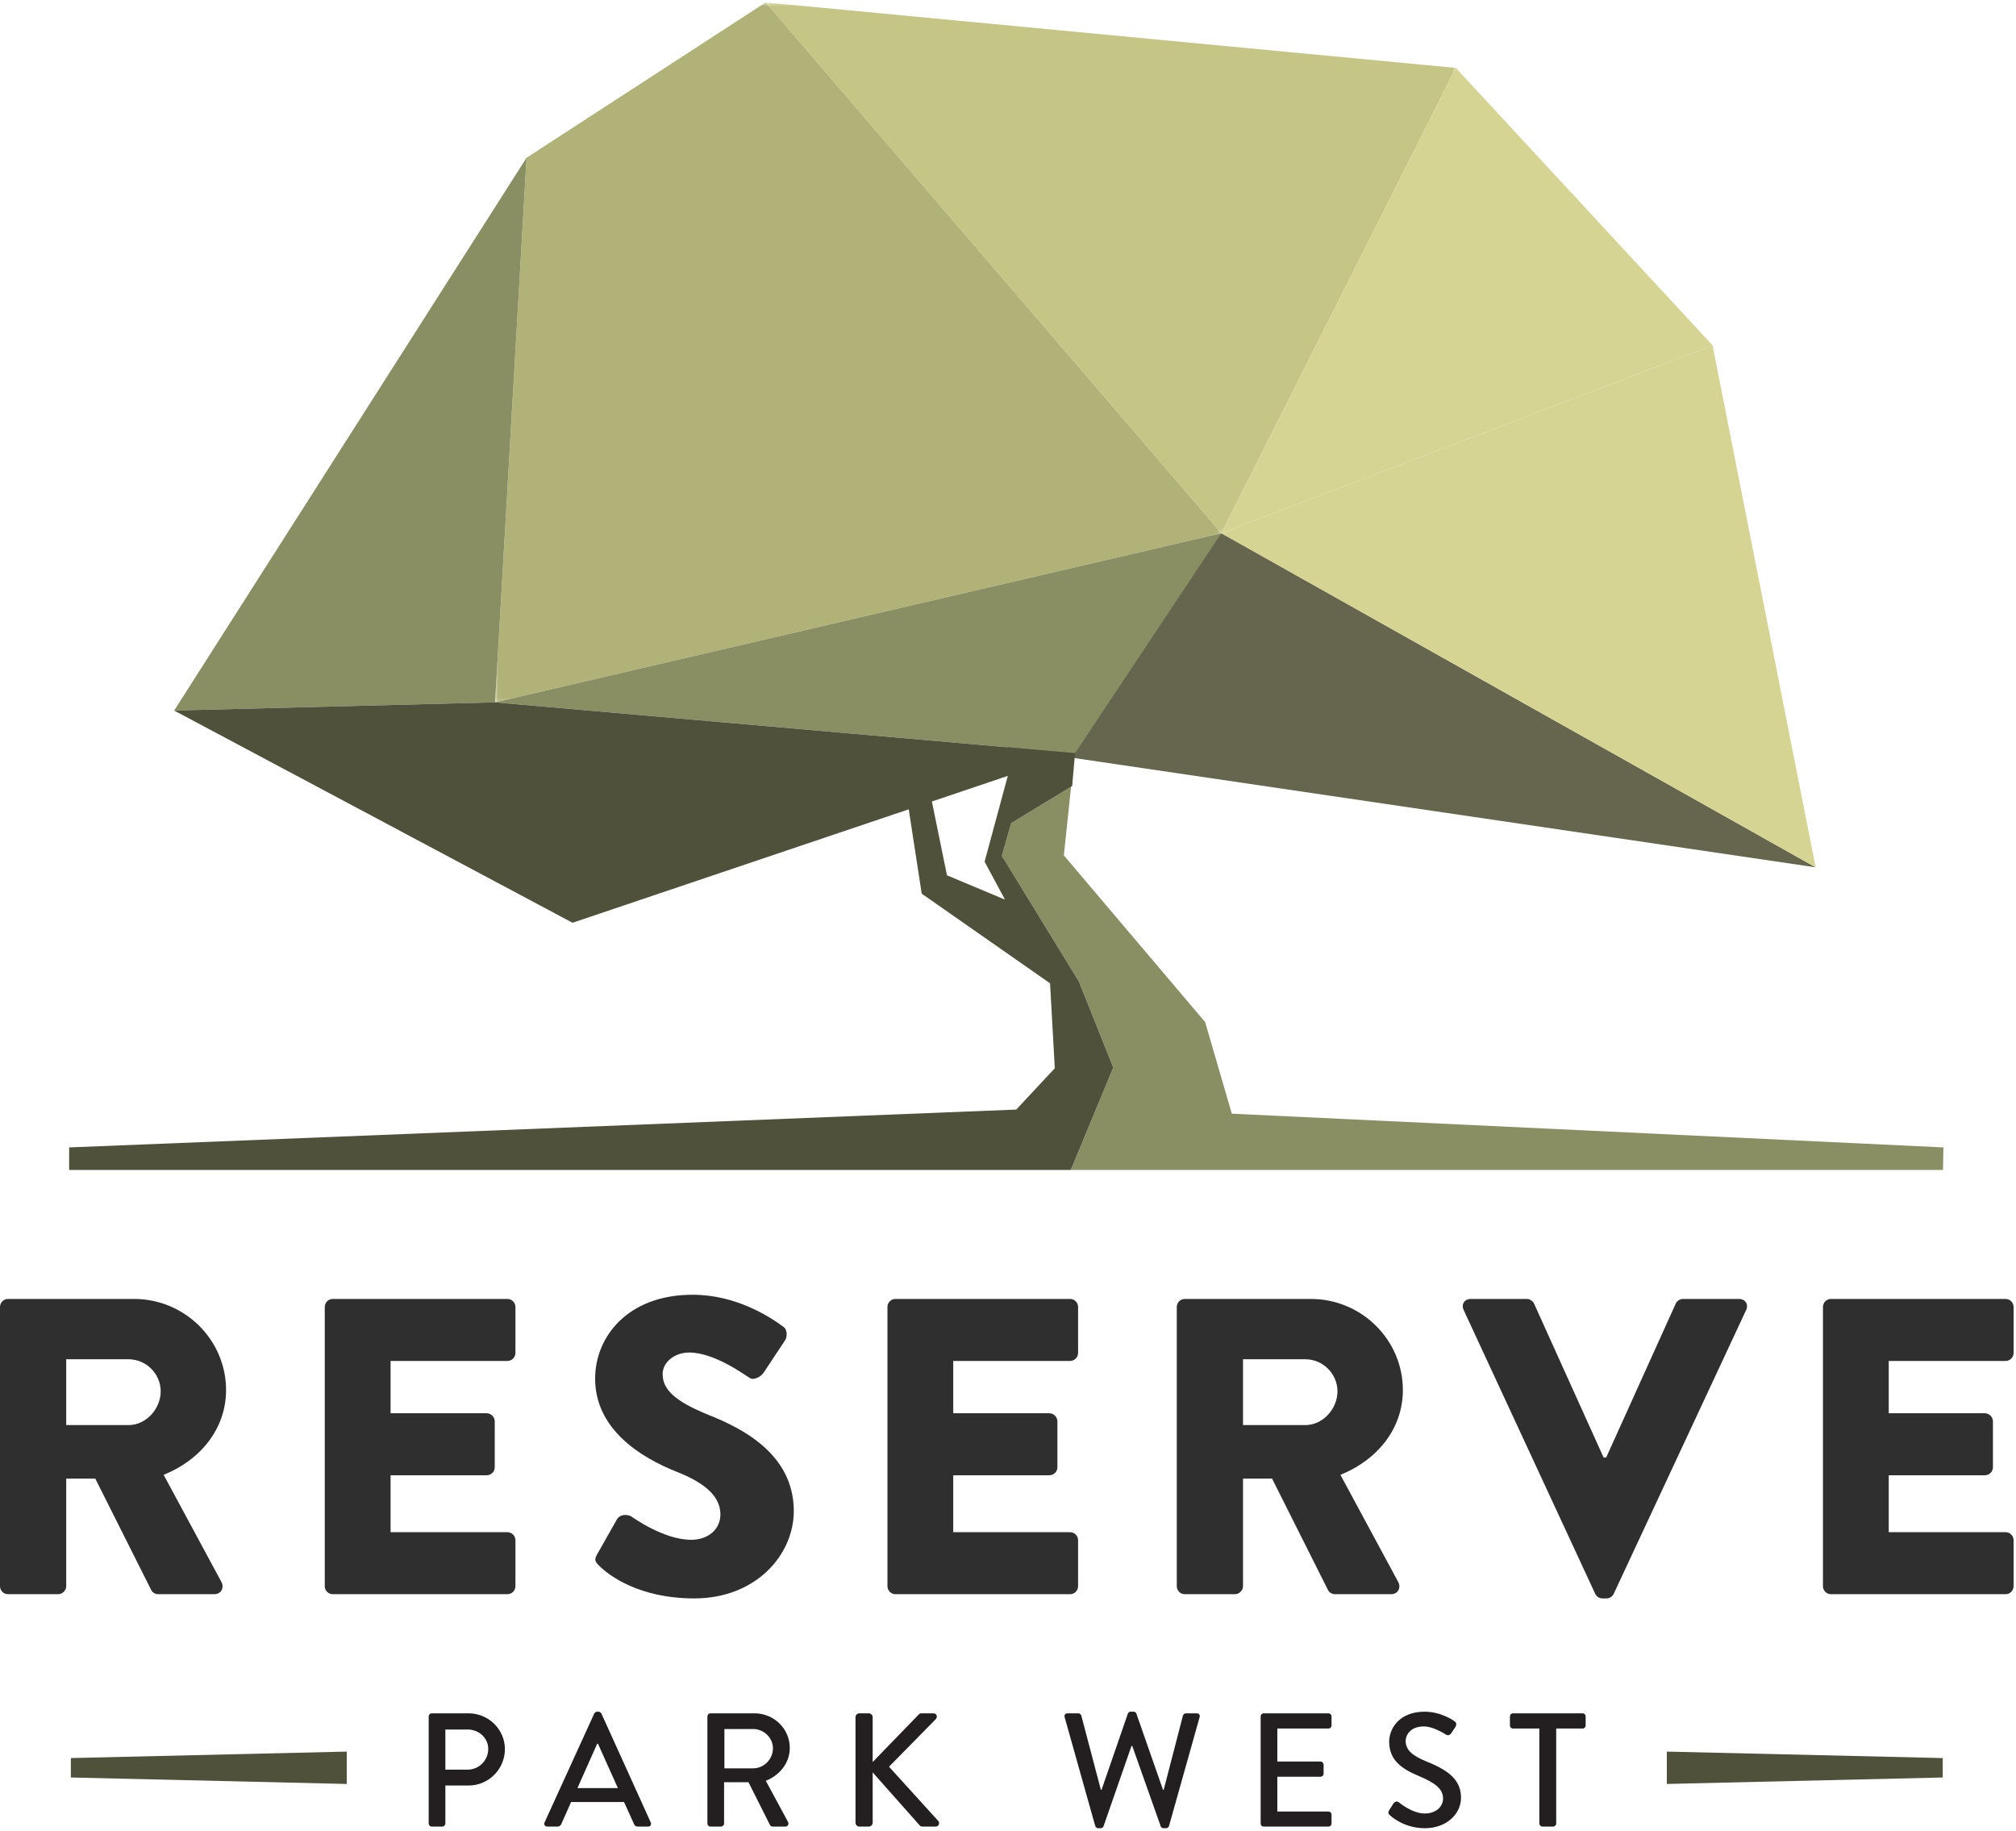 <?xml version="1.0" encoding="UTF-8"?>
<svg width="499px" height="453px" viewBox="0 0 499 453" version="1.1" xmlns="http://www.w3.org/2000/svg" xmlns:xlink="http://www.w3.org/1999/xlink">
    <!-- Generator: Sketch 57.1 (83088) - https://sketch.com -->
    <title>Group 55</title>
    <desc>Created with Sketch.</desc>
    <defs>
        <polygon id="path-1" points="0.419 1.596 171.246 1.596 171.246 132.942 0.419 132.942"></polygon>
        <polygon id="path-3" points="0.747 1.596 180.507 1.596 180.507 174.795 0.747 174.795"></polygon>
    </defs>
    <g id="Page-1" stroke="none" stroke-width="1" fill="none" fill-rule="evenodd">
        <g id="Artboard-Copy-15" transform="translate(-708, -1631)">
            <g id="Group-55" transform="translate(708, 1630)">
                <path d="M31.837,353.643 C36.119,353.643 39.774,349.673 39.774,345.288 C39.774,340.908 36.119,337.359 31.837,337.359 L16.391,337.359 L16.391,353.643 L31.837,353.643 Z M0,324.416 C0,323.374 0.834,322.432 1.979,322.432 L33.194,322.432 C45.725,322.432 55.955,332.558 55.955,344.977 C55.955,354.579 49.585,362.304 40.505,365.954 L54.805,392.469 C55.539,393.821 54.805,395.492 53.036,395.492 L39.145,395.492 C38.314,395.492 37.683,394.971 37.478,394.556 L23.59,366.899 L16.391,366.899 L16.391,393.508 C16.391,394.556 15.449,395.492 14.407,395.492 L1.979,395.492 C0.834,395.492 0,394.556 0,393.508 L0,324.416 Z" id="Fill-1" fill="#2F2F2F"></path>
                <path d="M80.388,324.415 C80.388,323.376 81.225,322.432 82.367,322.432 L125.593,322.432 C126.739,322.432 127.577,323.376 127.577,324.415 L127.577,335.79 C127.577,336.838 126.739,337.774 125.593,337.774 L96.672,337.774 L96.672,350.719 L120.476,350.719 C121.521,350.719 122.457,351.658 122.457,352.702 L122.457,364.079 C122.457,365.228 121.521,366.062 120.476,366.062 L96.672,366.062 L96.672,380.15 L125.593,380.15 C126.739,380.15 127.577,381.087 127.577,382.133 L127.577,393.508 C127.577,394.556 126.739,395.492 125.593,395.492 L82.367,395.492 C81.225,395.492 80.388,394.556 80.388,393.508 L80.388,324.415 Z" id="Fill-3" fill="#2F2F2F"></path>
                <path d="M147.829,385.579 L152.738,376.916 C153.571,375.554 155.552,375.766 156.286,376.288 C156.704,376.501 164.221,382.03 171.11,382.03 C175.289,382.03 178.313,379.42 178.313,375.766 C178.313,371.383 174.663,368.041 167.562,365.227 C158.584,361.682 147.305,354.681 147.305,342.158 C147.305,331.828 155.346,321.393 171.427,321.393 C182.283,321.393 190.637,326.926 193.764,329.22 C195.019,329.947 194.807,331.828 194.395,332.557 L189.068,340.595 C188.339,341.745 186.458,342.681 185.522,341.955 C184.581,341.429 176.956,335.689 170.591,335.689 C166.831,335.689 164.011,338.196 164.011,341.01 C164.011,344.877 167.145,347.798 175.392,351.133 C183.536,354.371 196.479,360.735 196.479,374.931 C196.479,385.68 187.188,396.537 171.841,396.537 C158.272,396.537 150.754,390.899 148.354,388.498 C147.305,387.453 146.996,387.038 147.829,385.579" id="Fill-5" fill="#2F2F2F"></path>
                <path d="M219.661,324.415 C219.661,323.376 220.494,322.432 221.64,322.432 L264.863,322.432 C266.005,322.432 266.847,323.376 266.847,324.415 L266.847,335.79 C266.847,336.838 266.005,337.774 264.863,337.774 L235.945,337.774 L235.945,350.719 L259.746,350.719 C260.791,350.719 261.728,351.658 261.728,352.702 L261.728,364.079 C261.728,365.228 260.791,366.062 259.746,366.062 L235.945,366.062 L235.945,380.15 L264.863,380.15 C266.005,380.15 266.847,381.087 266.847,382.133 L266.847,393.508 C266.847,394.556 266.005,395.492 264.863,395.492 L221.64,395.492 C220.494,395.492 219.661,394.556 219.661,393.508 L219.661,324.415 Z" id="Fill-7" fill="#2F2F2F"></path>
                <path d="M323.117,353.643 C327.396,353.643 331.05,349.673 331.05,345.288 C331.05,340.908 327.396,337.359 323.117,337.359 L307.67,337.359 L307.67,353.643 L323.117,353.643 Z M291.276,324.416 C291.276,323.374 292.112,322.432 293.263,322.432 L324.474,322.432 C337,322.432 347.239,332.558 347.239,344.977 C347.239,354.579 340.865,362.304 331.78,365.954 L346.088,392.469 C346.814,393.821 346.088,395.492 344.306,395.492 L330.428,395.492 C329.593,395.492 328.96,394.971 328.753,394.556 L314.87,366.899 L307.67,366.899 L307.67,393.508 C307.67,394.556 306.729,395.492 305.686,395.492 L293.263,395.492 C292.112,395.492 291.276,394.556 291.276,393.508 L291.276,324.416 Z" id="Fill-9" fill="#2F2F2F"></path>
                <path d="M362.273,325.149 C361.639,323.789 362.475,322.432 364.046,322.432 L377.927,322.432 C378.759,322.432 379.493,323.063 379.708,323.581 L396.929,361.682 L397.555,361.682 L414.78,323.581 C414.991,323.063 415.725,322.432 416.554,322.432 L430.437,322.432 C432.009,322.432 432.846,323.789 432.216,325.149 L399.432,395.389 C399.12,396.015 398.493,396.538 397.658,396.538 L396.62,396.538 C395.781,396.538 395.155,396.015 394.841,395.389 L362.273,325.149 Z" id="Fill-11" fill="#2F2F2F"></path>
                <path d="M451.217,324.415 C451.217,323.376 452.052,322.432 453.201,322.432 L496.426,322.432 C497.57,322.432 498.402,323.376 498.402,324.415 L498.402,335.79 C498.402,336.838 497.57,337.774 496.426,337.774 L467.501,337.774 L467.501,350.719 L491.307,350.719 C492.346,350.719 493.291,351.658 493.291,352.702 L493.291,364.079 C493.291,365.228 492.346,366.062 491.307,366.062 L467.501,366.062 L467.501,380.15 L496.426,380.15 C497.57,380.15 498.402,381.087 498.402,382.133 L498.402,393.508 C498.402,394.556 497.57,395.492 496.426,395.492 L453.201,395.492 C452.052,395.492 451.217,394.556 451.217,393.508 L451.217,324.415 Z" id="Fill-13" fill="#2F2F2F"></path>
                <polygon id="Fill-15" fill="#65664D" points="249.153 186.114 449.41 215.625 302.301 132.948"></polygon>
                <g id="Group-19" transform="translate(189.103, 0.006)">
                    <mask id="mask-2" fill="white">
                        <use xlink:href="#path-1"></use>
                    </mask>
                    <g id="Clip-18"></g>
                    <polygon id="Fill-17" fill="#C5C586" mask="url(#mask-2)" points="171.246 17.799 0.419 1.595 113.198 132.942"></polygon>
                </g>
                <polygon id="Fill-20" fill="#D6D493" points="449.41 215.625 423.894 86.455 302.301 132.95"></polygon>
                <polygon id="Fill-22" fill="#D6D493" points="360.348 17.805 302.3 132.949 423.893 86.454"></polygon>
                <g id="Group-26" transform="translate(121.795, 0.006)">
                    <mask id="mask-4" fill="white">
                        <use xlink:href="#path-3"></use>
                    </mask>
                    <g id="Clip-25"></g>
                    <polygon id="Fill-24" fill="#B0B277" mask="url(#mask-4)" points="8.542 40.024 0.747 174.795 180.507 132.943 67.726 1.596"></polygon>
                </g>
                <polygon id="Fill-27" fill="#8A8F63" points="304.9 276.59 298.29 253.91 263.323 212.669 265.112 195.685 250.275 204.7 247.971 212.783 267.017 243.838 275.549 265.164 265.038 290.519 480.924 290.519 481.04 284.934"></polygon>
                <polygon id="Fill-29" fill="#8A8F63" points="130.337 40.03 43.109 176.827 122.542 174.802"></polygon>
                <polygon id="Fill-31" fill="#8A8F63" points="265.987 187.372 266.094 187.382 302.301 132.948 122.541 174.8 252.459 186.187"></polygon>
                <path d="M234.395,217.599 L230.66,199.336 L249.451,192.997 L243.708,214.23 L248.756,223.618 L234.395,217.599 Z M267.016,243.837 L247.971,212.783 L250.275,204.7 L265.112,195.685 L265.381,195.522 L266.094,187.383 L265.987,187.372 L252.458,186.188 L122.541,174.802 L43.11,176.827 L141.714,229.341 L224.931,201.268 L228.142,222.144 L259.881,244.308 L259.91,244.362 L261.084,265.342 L251.548,275.568 L17.115,284.934 L17.115,290.519 L263.653,290.519 L265.038,290.519 L275.549,265.164 L267.016,243.837 Z" id="Fill-33" fill="#4F513B"></path>
                <path d="M115.761,438.907 C118.525,438.907 120.849,436.666 120.849,433.782 C120.849,431.06 118.525,428.977 115.761,428.977 L110.235,428.977 L110.235,438.907 L115.761,438.907 Z M106.109,425.733 C106.109,425.332 106.429,424.972 106.87,424.972 L116.001,424.972 C120.929,424.972 124.974,428.977 124.974,433.822 C124.974,438.787 120.929,442.831 116.043,442.831 L110.235,442.831 L110.235,452.241 C110.235,452.642 109.873,453.002 109.473,453.002 L106.87,453.002 C106.429,453.002 106.109,452.642 106.109,452.241 L106.109,425.733 Z" id="Fill-35" fill="#231F20"></path>
                <path d="M152.939,443.472 L148.013,432.5 L147.813,432.5 L142.926,443.472 L152.939,443.472 Z M134.795,451.962 L147.092,425.013 C147.212,424.771 147.571,424.571 147.771,424.571 L148.172,424.571 C148.372,424.571 148.734,424.771 148.853,425.013 L161.071,451.962 C161.311,452.481 160.989,453.002 160.388,453.002 L157.866,453.002 C157.385,453.002 157.106,452.762 156.944,452.401 L154.462,446.915 L141.362,446.915 C140.563,448.758 139.721,450.56 138.92,452.401 C138.8,452.681 138.481,453.002 138,453.002 L135.476,453.002 C134.875,453.002 134.553,452.481 134.795,451.962 L134.795,451.962 Z" id="Fill-37" fill="#231F20"></path>
                <path d="M186.433,438.586 C189.036,438.586 191.32,436.385 191.32,433.621 C191.32,431.018 189.036,428.857 186.433,428.857 L179.304,428.857 L179.304,438.586 L186.433,438.586 Z M175.099,425.734 C175.099,425.334 175.419,424.972 175.858,424.972 L186.754,424.972 C191.56,424.972 195.485,428.777 195.485,433.541 C195.485,437.225 193.042,440.269 189.557,441.67 L195.046,451.841 C195.326,452.361 195.046,453.002 194.363,453.002 L191.24,453.002 C190.919,453.002 190.679,452.802 190.6,452.642 L185.272,442.029 L179.224,442.029 L179.224,452.241 C179.224,452.642 178.863,453.002 178.462,453.002 L175.858,453.002 C175.419,453.002 175.099,452.642 175.099,452.241 L175.099,425.734 Z" id="Fill-39" fill="#231F20"></path>
                <path d="M211.757,425.934 C211.757,425.413 212.157,424.971 212.718,424.971 L215.042,424.971 C215.561,424.971 216.002,425.413 216.002,425.934 L216.002,437.025 L227.297,425.371 C227.459,425.171 227.739,424.971 228.06,424.971 L231.063,424.971 C231.784,424.971 232.185,425.814 231.624,426.414 L220.048,438.185 L232.305,451.68 C232.624,452.08 232.423,453.003 231.584,453.003 L228.379,453.003 C227.979,453.003 227.739,452.843 227.659,452.723 L216.002,439.587 L216.002,452.042 C216.002,452.561 215.561,453.003 215.042,453.003 L212.718,453.003 C212.157,453.003 211.757,452.561 211.757,452.042 L211.757,425.934 Z" id="Fill-41" fill="#231F20"></path>
                <path d="M263.52,425.934 C263.358,425.371 263.68,424.971 264.24,424.971 L266.924,424.971 C267.244,424.971 267.565,425.253 267.645,425.533 L272.493,443.913 L272.651,443.913 L279.179,425.012 C279.26,424.771 279.541,424.57 279.861,424.57 L280.581,424.57 C280.903,424.57 281.182,424.771 281.264,425.012 L287.873,443.913 L288.033,443.913 L292.8,425.533 C292.879,425.253 293.201,424.971 293.52,424.971 L296.204,424.971 C296.764,424.971 297.084,425.371 296.925,425.934 L289.355,452.843 C289.273,453.162 288.954,453.403 288.634,453.403 L287.993,453.403 C287.712,453.403 287.392,453.203 287.312,452.961 L280.262,433.06 L280.062,433.06 L273.132,452.961 C273.052,453.203 272.732,453.403 272.451,453.403 L271.812,453.403 C271.491,453.403 271.169,453.162 271.091,452.843 L263.52,425.934 Z" id="Fill-43" fill="#231F20"></path>
                <path d="M312.037,425.733 C312.037,425.333 312.356,424.971 312.798,424.971 L328.819,424.971 C329.259,424.971 329.58,425.333 329.58,425.733 L329.58,427.975 C329.58,428.375 329.259,428.736 328.819,428.736 L316.162,428.736 L316.162,436.905 L326.856,436.905 C327.256,436.905 327.618,437.265 327.618,437.666 L327.618,439.909 C327.618,440.348 327.256,440.668 326.856,440.668 L316.162,440.668 L316.162,449.278 L328.819,449.278 C329.259,449.278 329.58,449.639 329.58,450.039 L329.58,452.242 C329.58,452.642 329.259,453.003 328.819,453.003 L312.798,453.003 C312.356,453.003 312.037,452.642 312.037,452.242 L312.037,425.733 Z" id="Fill-45" fill="#231F20"></path>
                <path d="M343.847,448.958 C344.208,448.437 344.528,447.836 344.887,447.317 C345.249,446.795 345.81,446.636 346.249,446.995 C346.49,447.195 349.575,449.759 352.659,449.759 C355.422,449.759 357.185,448.077 357.185,446.036 C357.185,443.632 355.102,442.11 351.137,440.468 C347.05,438.748 343.847,436.625 343.847,431.979 C343.847,428.856 346.249,424.57 352.619,424.57 C356.624,424.57 359.629,426.653 360.03,426.934 C360.35,427.134 360.669,427.696 360.268,428.297 C359.95,428.776 359.587,429.337 359.267,429.817 C358.948,430.338 358.427,430.578 357.866,430.218 C357.586,430.058 354.781,428.215 352.459,428.215 C349.094,428.215 347.932,430.338 347.932,431.82 C347.932,434.103 349.695,435.505 353.02,436.865 C357.666,438.748 361.631,440.949 361.631,445.835 C361.631,449.998 357.905,453.402 352.698,453.402 C347.813,453.402 344.728,450.84 344.086,450.239 C343.727,449.919 343.446,449.639 343.847,448.958" id="Fill-47" fill="#231F20"></path>
                <path d="M381.025,428.736 L374.496,428.736 C374.054,428.736 373.735,428.375 373.735,427.975 L373.735,425.733 C373.735,425.333 374.054,424.971 374.496,424.971 L391.719,424.971 C392.16,424.971 392.479,425.333 392.479,425.733 L392.479,427.975 C392.479,428.375 392.16,428.736 391.719,428.736 L385.19,428.736 L385.19,452.242 C385.19,452.642 384.83,453.001 384.429,453.001 L381.787,453.001 C381.386,453.001 381.025,452.642 381.025,452.242 L381.025,428.736 Z" id="Fill-49" fill="#231F20"></path>
                <polygon id="Fill-51" fill="#4F513B" points="85.832 442.452 17.537 440.85 17.537 436.044 85.832 434.442"></polygon>
                <polygon id="Fill-53" fill="#4F513B" points="480.865 440.85 412.571 442.452 412.571 434.442 480.865 436.044"></polygon>
            </g>
        </g>
    </g>
</svg>